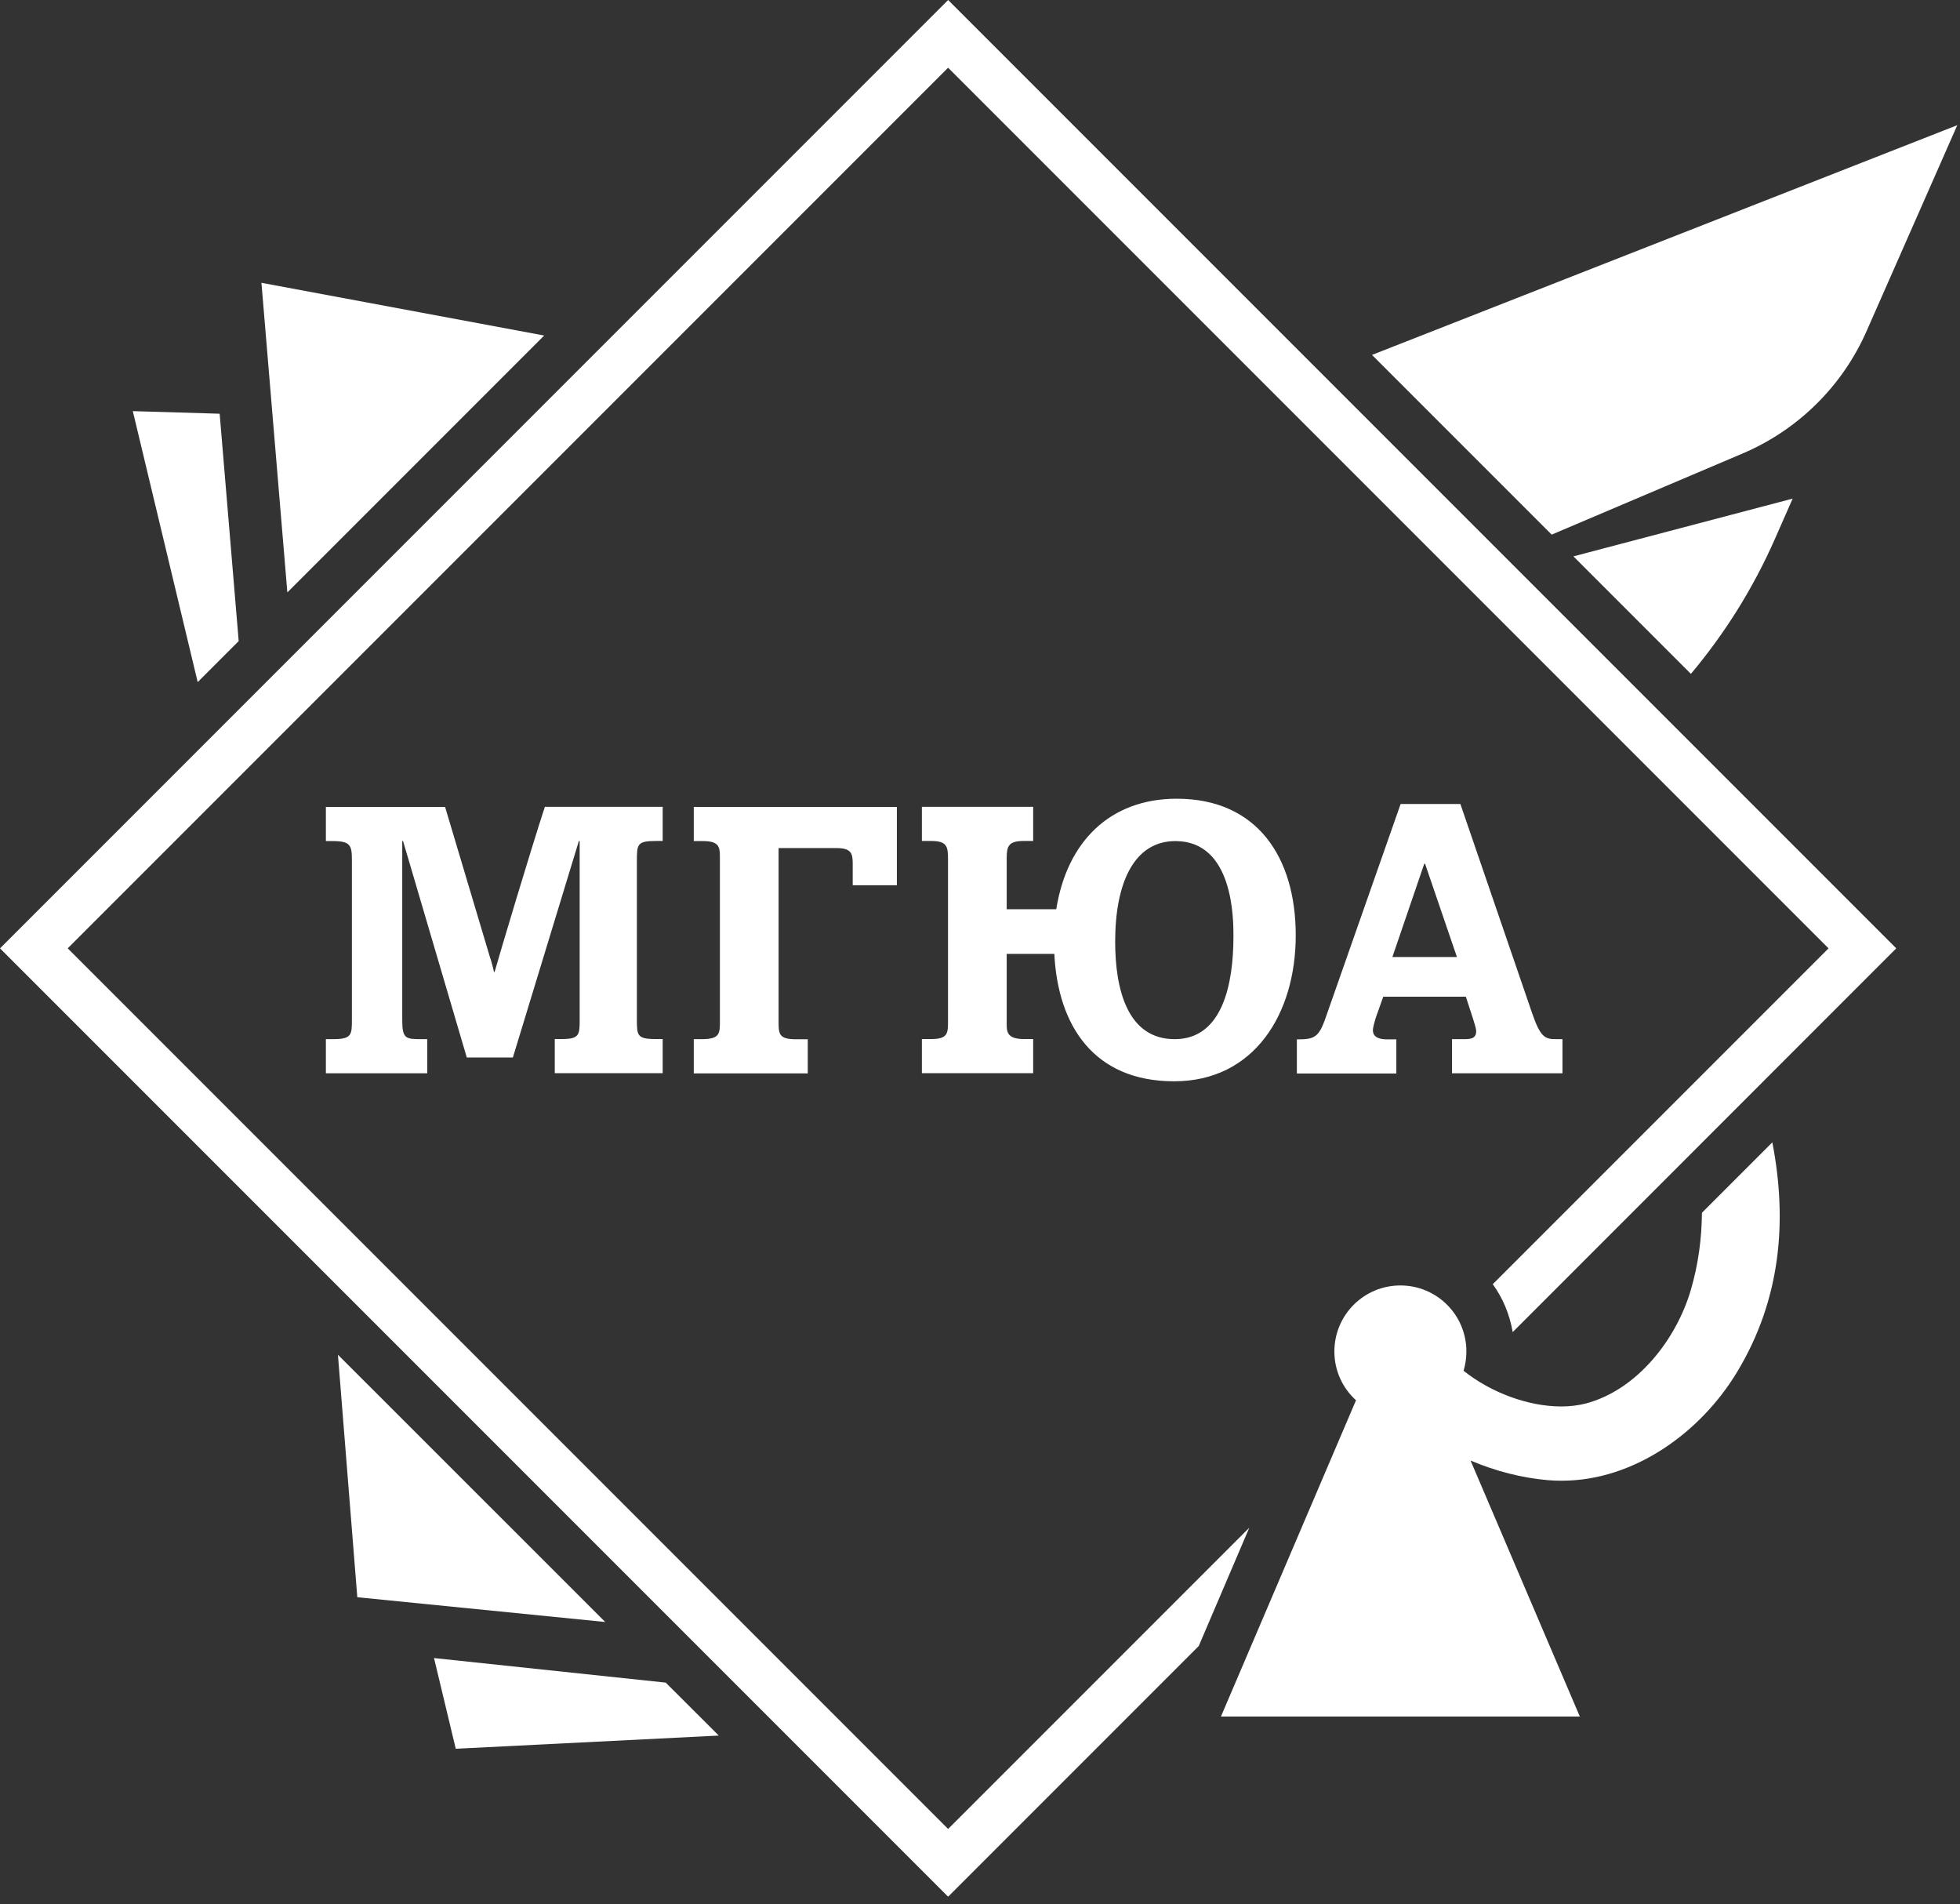 <?xml version="1.0" encoding="UTF-8"?> <svg xmlns="http://www.w3.org/2000/svg" width="174" height="169" viewBox="0 0 174 169" fill="none"><rect x="0" y="0" width="174" height="169" fill="#333333" stroke="none"/><path d="M19.5 36.72L11.79 36.49L17.55 60.54L21.19 56.9L19.5 36.72Z" fill="white"></path><path d="M38.53 147.16L40.46 155.21L63.81 154.04L59.1 149.34L38.53 147.16Z" fill="white"></path><path d="M23.21 25.1L25.51 52.58L48.31 29.78L23.21 25.1Z" fill="white"></path><path d="M53.73 143.96L30 120.24L31.72 141.76L53.73 143.96Z" fill="white"></path><path d="M121.8 31.5L137.75 47.45L154.7 40.25C159.62 38.16 163.56 34.27 165.71 29.38L173.76 11.11L121.8 31.5Z" fill="white"></path><path d="M159.16 44.25L139.68 49.38L150.11 59.81C153.09 56.26 155.62 52.26 157.57 47.83L159.15 44.24L159.16 44.25Z" fill="white"></path><path d="M39.51 71.61L43.5 84.97C43.57 85.14 43.84 86.09 43.84 86.26H43.91C44.35 84.69 47.11 75.46 48.37 71.61H58.83V74.64H58.28C56.54 74.64 56.54 74.91 56.54 76.51V90.45C56.54 91.88 56.54 92.22 58.18 92.22H58.83V95.25H49.25V92.22H49.86C51.46 92.22 51.46 91.84 51.46 90.45V74.64H51.39L45.53 93.86H41.44L35.78 74.64H35.71V90.59C35.71 92.19 36.05 92.23 37.38 92.23H37.93V95.26H28.93V92.23H29.54C31.24 92.23 31.24 91.85 31.24 90.46V76.32C31.24 75.02 31.1 74.65 29.54 74.65H28.93V71.62H39.49L39.51 71.61Z" fill="white"></path><path d="M61.59 95.26V92.23H62.31C63.91 92.23 63.91 91.72 63.91 90.63V76.18C63.91 75.23 63.91 74.65 62.41 74.65H61.59V71.62H79.62V78.57H75.7V76.7C75.7 75.75 75.6 75.27 74.23 75.27H69.12V90.64C69.12 91.76 69.12 92.24 70.69 92.24H71.71V95.27H61.59V95.26Z" fill="white"></path><path d="M91.72 71.61V74.64H90.9C89.54 74.64 89.37 75.08 89.37 76.17V80.7H93.77C94.72 74.7 98.54 70.89 104.47 70.89C111.59 70.89 115.03 76.07 115.03 83.02C115.03 89.97 111.35 95.97 104.23 95.97C97.11 95.97 93.91 91.03 93.6 84.66H89.37V90.86C89.37 91.54 89.37 92.22 90.9 92.22H91.72V95.25H81.84V92.22H82.66C84.16 92.22 84.16 91.71 84.16 90.58V76.27C84.16 75.15 84.09 74.64 82.66 74.64H81.84V71.61H91.72ZM104.29 92.23C108.55 92.23 109.5 87.29 109.5 83.1C109.5 81.57 109.5 74.65 104.35 74.65C100.67 74.65 99 78.36 99 83.58C99 87.81 100.09 92.23 104.28 92.23" fill="white"></path><path d="M129.64 71.34L136.01 89.91C136.76 92.09 137.17 92.23 138.16 92.23H138.71V95.26H128.9V92.23H129.89C130.47 92.23 131.05 92.23 131.05 91.52C131.05 91.25 130.81 90.57 130.74 90.33L130.13 88.46H122.8L122.12 90.37C122.09 90.51 121.88 91.15 121.88 91.43C121.88 92.08 122.46 92.25 123.18 92.25H123.96V95.28H115.13V92.25C116.66 92.25 117.07 92.11 117.69 90.31L124.34 71.36H129.66L129.64 71.34ZM123.61 84.94H129.34L126.51 76.66H126.44L123.61 84.94Z" fill="white"></path><path d="M110.9 135.6L84.17 162.33L6.01 84.17L84.17 6.01L162.33 84.17L132.52 113.98C133.42 115.21 134.02 116.66 134.29 118.23L168.34 84.17L84.17 0L0 84.17L84.17 168.34L106.42 146.09L110.9 135.61V135.6Z" fill="white"></path><path d="M151.09 107.65C151.07 109.93 150.77 112.22 150.1 114.5C148.83 118.83 145.39 123.33 140.81 124.56C140.12 124.74 139.37 124.83 138.59 124.83C135.68 124.83 132.35 123.6 129.93 121.66C130.09 121.12 130.18 120.55 130.18 119.95C130.18 116.71 127.56 114.09 124.32 114.09C121.08 114.09 118.46 116.71 118.46 119.95C118.46 121.67 119.2 123.21 120.38 124.28L108.39 152.35H140.25L130.55 129.63C132.76 130.57 135.1 131.17 137.4 131.37C137.82 131.41 138.23 131.42 138.65 131.42C145.04 131.42 150.95 127.17 154.2 121.79C158.12 115.31 158.68 108.32 157.34 101.39L151.09 107.64V107.65Z" fill="white"></path></svg> 